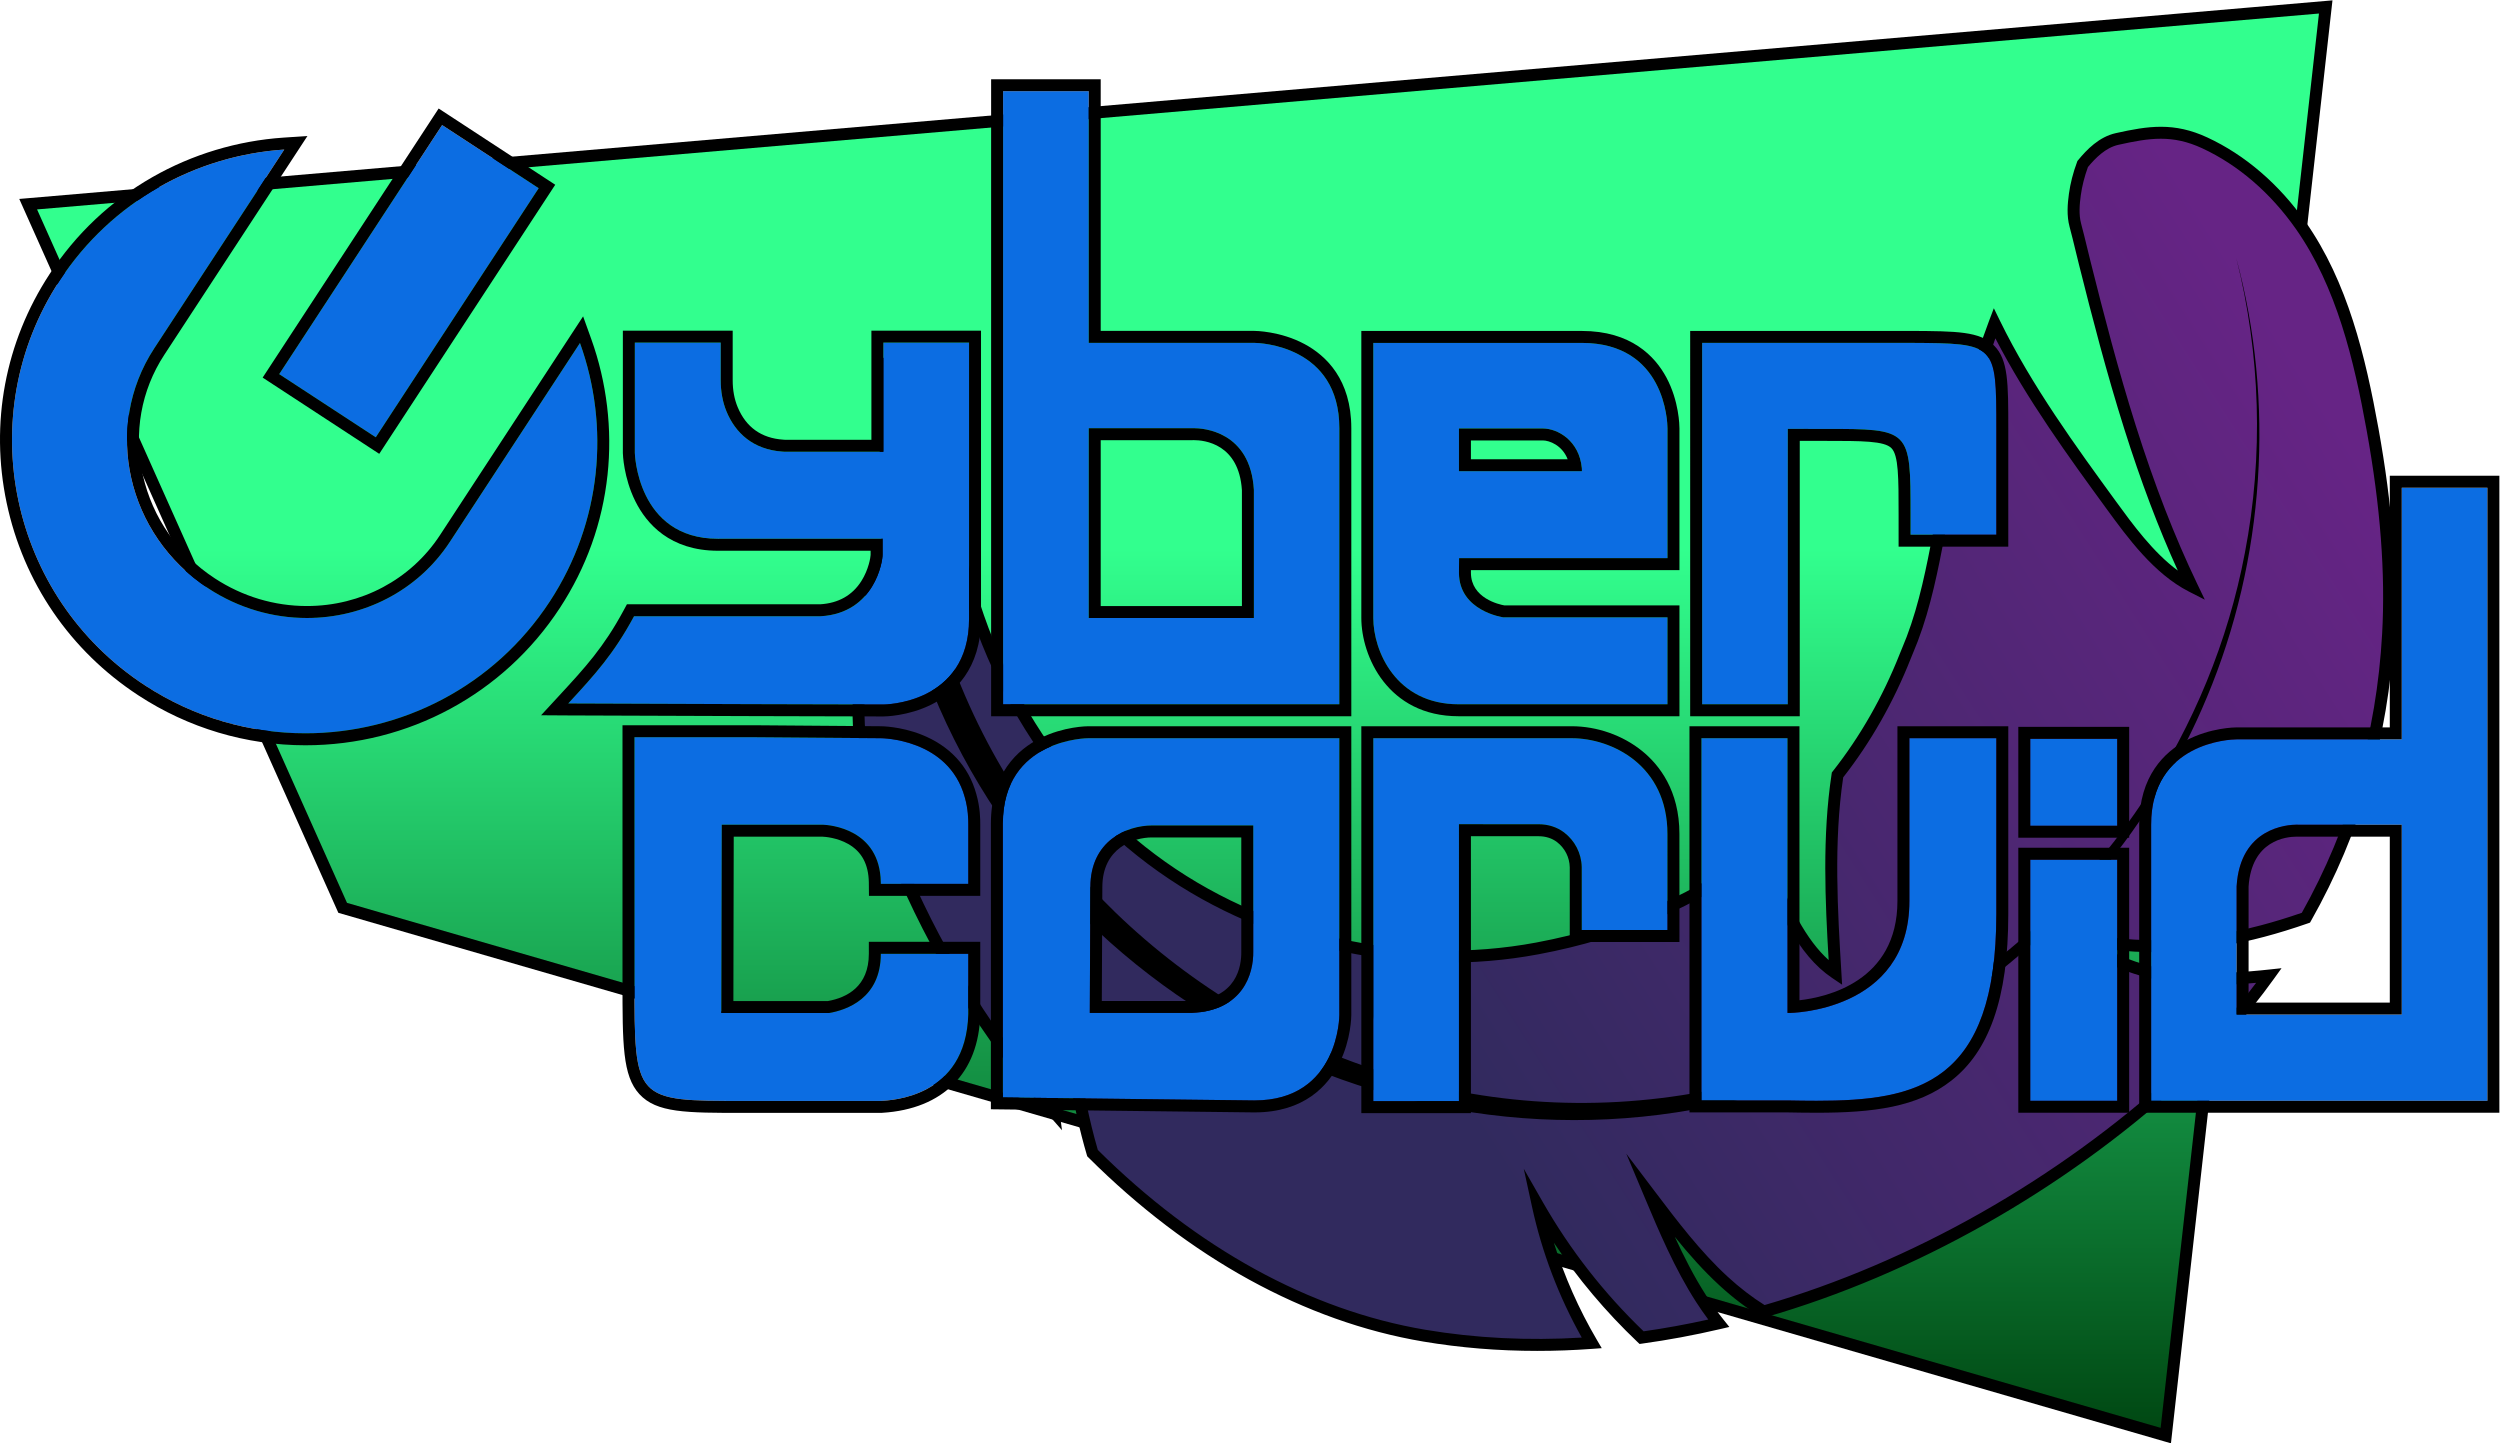 <?xml version="1.0" encoding="UTF-8" standalone="no"?>
<svg
   xmlns:dc="http://purl.org/dc/elements/1.1/"
   xmlns:cc="http://creativecommons.org/ns#"
   xmlns:rdf="http://www.w3.org/1999/02/22-rdf-syntax-ns#"
   xmlns:svg="http://www.w3.org/2000/svg"
   xmlns="http://www.w3.org/2000/svg"
   viewBox="0 0 1392.08 803.68"
   height="803.68"
   width="1392.08"
   xml:space="preserve"
   id="svg2"
   version="1.1"><defs
     id="defs6"><clipPath
       id="clipPath20"
       clipPathUnits="userSpaceOnUse"><path
         id="path18"
         d="M 9047.13,32.27 1431.46,2236.81 117.645,5176.19 9715.17,6000.11 Z" /></clipPath><linearGradient
       id="linearGradient28"
       spreadMethod="pad"
       gradientTransform="matrix(0,-5967.84,-5967.84,0,4916.41,6000.1)"
       gradientUnits="userSpaceOnUse"
       y2="0"
       x2="1"
       y1="0"
       x1="0"><stop
         id="stop22"
         offset="0"
         style="stop-opacity:1;stop-color:#32ff8e" /><stop
         id="stop24"
         offset="0.379"
         style="stop-opacity:1;stop-color:#32ff8e" /><stop
         id="stop26"
         offset="1"
         style="stop-opacity:1;stop-color:#004712" /></linearGradient><clipPath
       id="clipPath40"
       clipPathUnits="userSpaceOnUse"><path
         id="path38"
         d="m 6424.12,993.391 c 116.46,-203.809 263.11,-390.27 433.25,-551.981 107.92,14.871 215.5,35.02 322.34,59.988 -26.24,32.793 -50.7,67.043 -73.37,102.211 -87.06,135.102 -150.21,283.922 -212.53,432.071 94.98,-125.559 190.65,-251.867 306.58,-358.391 51.42,-47.219 107.3,-90.527 167.01,-126.898 645.98,186.281 1254.91,543.639 1730.55,977.129 143.25,130.55 270.03,273.4 379.83,426.35 -10.4,-1.12 -20.81,-2.19 -31.22,-3.2 -131.71,-12.74 -265.24,-17.77 -395.82,3.67 -130.58,21.43 -258.82,70.72 -359.33,156.78 249.67,-58.93 513.35,-36.88 761.28,28.96 60.7,16.12 120.58,34.81 179.79,55.48 202.25,357.62 319.71,759.4 343.31,1183.97 15.84,285.02 -14.08,574.29 -64.68,854.61 -53.36,295.63 -125.39,604.32 -300.6,853.7 -102.33,145.64 -238.75,269.3 -400.16,344.3 -132.3,61.47 -230.99,46.56 -366.54,16.44 -59.08,-13.13 -104.88,-57.28 -143.86,-104.65 -15,-40.56 -26.57,-82.97 -32.67,-127.45 -5.56,-40.46 -9.26,-86.06 1.98,-127.94 14.11,-52.52 26.15,-105.47 39.34,-158.13 57.42,-229.33 117.21,-458.53 188.87,-685.37 71.36,-225.88 154.7,-449.58 258.17,-665.17 -137.69,70.1 -240.51,207.85 -336.57,339.64 -176.75,242.49 -356.55,491.06 -487.32,759.04 -100.31,-265.34 -167.2,-546.48 -221.65,-825.07 -32.58,-166.66 -61.82,-335.15 -122.26,-493.84 -9.18,-24.1 -19.52,-47.73 -29.01,-71.72 -74.17,-187.61 -169.97,-352.47 -282.95,-495.85 -41.14,-270.44 -25.43,-552.12 -8.8,-827.2 -77.11,52.07 -133.03,130.09 -178.3,211.38 -53.9,96.76 -95.02,201.76 -117.83,310.02 -273.94,-217.44 -601.72,-353.94 -948.95,-418.94 -138.95,-26.01 -280.5,-37 -421.75,-33.7 -106.18,-111.25 -132.26,-274.82 -153.15,-427.4 -98.56,123.16 -115.19,288.9 -101.96,448.99 -283.98,41.58 -559.56,141.03 -802.55,293.85 -515.6,324.27 -830.51,849.86 -947.61,1439.1 -11.72,58.97 -30.32,114.6 -78.57,159.96 -35.72,33.58 -77.73,3.72 -108.69,-25.54 -148.94,-140.76 -178.04,-427.18 -201.45,-617.81 -13.82,-112.6 -27.43,-231.57 -15.1,-345 29.86,-274.89 51.88,-262.44 156.35,-518.16 150.17,-367.63 373.39,-735.73 653.01,-1055.12 -29.1,217.38 -19.35,439.95 31.64,653.3 24.9,-276.47 53.59,-562.76 131.66,-827.64 385.69,-384.609 859.32,-673.59 1385.77,-762.441 230.53,-38.899 465.11,-47.547 699.45,-30.34 -104.43,178.012 -181.06,372.351 -224.93,574.012 z" /></clipPath><linearGradient
       id="linearGradient48"
       spreadMethod="pad"
       gradientTransform="matrix(5387.89,3498.94,3498.94,-5387.89,4132.23,1185.63)"
       gradientUnits="userSpaceOnUse"
       y2="0"
       x2="1"
       y1="0"
       x1="0"><stop
         id="stop42"
         offset="0"
         style="stop-opacity:1;stop-color:#312a5e" /><stop
         id="stop44"
         offset="0.275"
         style="stop-opacity:1;stop-color:#312a5e" /><stop
         id="stop46"
         offset="1"
         style="stop-opacity:1;stop-color:#662485" /></linearGradient></defs><g
     transform="matrix(1.333,0,0,-1.333,0,803.68)"
     id="g10"><g
       transform="scale(0.1)"
       id="g12"><g
         id="g14"><g
           clip-path="url(#clipPath20)"
           id="g16"><path
             id="path30"
             style="fill:url(#linearGradient28);fill-opacity:1;fill-rule:nonzero;stroke:none"
             d="M 9047.13,32.27 1431.46,2236.81 117.645,5176.19 9715.17,6000.11 9047.13,32.27" /></g></g><path
         id="path32"
         style="fill:#000000;fill-opacity:1;fill-rule:nonzero;stroke:none"
         d="M 1449.55,2257.6 9025.58,64.531 9686.94,5972.59 154.813,5154.29 Z M 9068.67,0 9040.17,8.25 1413.36,2216.02 80.469,5198.09 9743.4,6027.62 9740.01,5997.32 9068.67,0" /><g
         id="g34"><g
           clip-path="url(#clipPath40)"
           id="g36"><path
             id="path50"
             style="fill:url(#linearGradient48);fill-opacity:1;fill-rule:nonzero;stroke:none"
             d="m 6424.12,993.391 c 116.46,-203.809 263.11,-390.27 433.25,-551.981 107.92,14.871 215.5,35.02 322.34,59.988 -26.24,32.793 -50.7,67.043 -73.37,102.211 -87.06,135.102 -150.21,283.922 -212.53,432.071 94.98,-125.559 190.65,-251.867 306.58,-358.391 51.42,-47.219 107.3,-90.527 167.01,-126.898 645.98,186.281 1254.91,543.639 1730.55,977.129 143.25,130.55 270.03,273.4 379.83,426.35 -10.4,-1.12 -20.81,-2.19 -31.22,-3.2 -131.71,-12.74 -265.24,-17.77 -395.82,3.67 -130.58,21.43 -258.82,70.72 -359.33,156.78 249.67,-58.93 513.35,-36.88 761.28,28.96 60.7,16.12 120.58,34.81 179.79,55.48 202.25,357.62 319.71,759.4 343.31,1183.97 15.84,285.02 -14.08,574.29 -64.68,854.61 -53.36,295.63 -125.39,604.32 -300.6,853.7 -102.33,145.64 -238.75,269.3 -400.16,344.3 -132.3,61.47 -230.99,46.56 -366.54,16.44 -59.08,-13.13 -104.88,-57.28 -143.86,-104.65 -15,-40.56 -26.57,-82.97 -32.67,-127.45 -5.56,-40.46 -9.26,-86.06 1.98,-127.94 14.11,-52.52 26.15,-105.47 39.34,-158.13 57.42,-229.33 117.21,-458.53 188.87,-685.37 71.36,-225.88 154.7,-449.58 258.17,-665.17 -137.69,70.1 -240.51,207.85 -336.57,339.64 -176.75,242.49 -356.55,491.06 -487.32,759.04 -100.31,-265.34 -167.2,-546.48 -221.65,-825.07 -32.58,-166.66 -61.82,-335.15 -122.26,-493.84 -9.18,-24.1 -19.52,-47.73 -29.01,-71.72 -74.17,-187.61 -169.97,-352.47 -282.95,-495.85 -41.14,-270.44 -25.43,-552.12 -8.8,-827.2 -77.11,52.07 -133.03,130.09 -178.3,211.38 -53.9,96.76 -95.02,201.76 -117.83,310.02 -273.94,-217.44 -601.72,-353.94 -948.95,-418.94 -138.95,-26.01 -280.5,-37 -421.75,-33.7 -106.18,-111.25 -132.26,-274.82 -153.15,-427.4 -98.56,123.16 -115.19,288.9 -101.96,448.99 -283.98,41.58 -559.56,141.03 -802.55,293.85 -515.6,324.27 -830.51,849.86 -947.61,1439.1 -11.72,58.97 -30.32,114.6 -78.57,159.96 -35.72,33.58 -77.73,3.72 -108.69,-25.54 -148.94,-140.76 -178.04,-427.18 -201.45,-617.81 -13.82,-112.6 -27.43,-231.57 -15.1,-345 29.86,-274.89 51.88,-262.44 156.35,-518.16 150.17,-367.63 373.39,-735.73 653.01,-1055.12 -29.1,217.38 -19.35,439.95 31.64,653.3 24.9,-276.47 53.59,-562.76 131.66,-827.64 385.69,-384.609 859.32,-673.59 1385.77,-762.441 230.53,-38.899 465.11,-47.547 699.45,-30.34 -104.43,178.012 -181.06,372.351 -224.93,574.012" /></g></g><path
         id="path52"
         style="fill:#000000;fill-opacity:1;fill-rule:nonzero;stroke:none"
         d="m 4586.02,1225.35 c 412.63,-409.928 885.47,-669.58 1367.74,-750.979 209.53,-35.359 429.22,-46.34 653.71,-32.719 -96.47,172.149 -166.3,355.778 -207.78,546.43 l -34.58,158.978 80.72,-141.27 c 113.15,-198.02 254.44,-378.95 420.06,-537.95 89.11,12.609 179.74,29.14 270.11,49.23 -17.5,23.41 -34.46,47.84 -50.67,72.993 -89.82,139.378 -156.1,296.929 -214.57,435.927 l -77.32,183.81 120.31,-159.03 C 7006.64,927.969 7102.69,801 7217.31,695.711 7267.1,649.949 7318.78,610.23 7371.09,577.492 7984.97,756.441 8591.86,1100.1 9081.12,1546 c 126.38,115.19 241.71,241.99 343.37,377.5 -107.48,-9.59 -242.91,-15.96 -377.81,6.17 -147.14,24.15 -275.61,80.33 -371.53,162.46 l -78.22,66.98 100.22,-23.65 c 225.1,-53.15 477.14,-43.46 749.12,28.78 54.46,14.46 111.29,31.9 169.07,51.85 199.42,355.51 312.28,747.36 335.49,1164.83 14.08,253.39 -6.96,531.03 -64.32,848.78 -53.21,294.83 -125.97,601.1 -296.47,843.77 -105.54,150.23 -240.48,266.42 -390.23,336 -125.46,58.29 -220.26,43.67 -350.59,14.7 -53.61,-11.92 -95.98,-55.26 -127.27,-92.87 -14.8,-40.78 -24.59,-79.49 -29.9,-118.21 -5.08,-36.97 -8.89,-79.9 1.36,-118.07 9.12,-34 17.5,-68.61 25.61,-102.06 4.56,-18.85 9.12,-37.68 13.83,-56.48 54.76,-218.71 115.49,-452.94 188.46,-683.91 78.8,-249.44 162.83,-465.95 256.87,-661.89 l 31.97,-66.62 -65.85,33.53 c -146.84,74.76 -256.96,225.82 -345.44,347.19 -155.94,213.95 -331.4,454.68 -463.58,711.03 -76.72,-213.61 -139.3,-453.3 -200.66,-767.13 -3.27,-16.75 -6.51,-33.53 -9.75,-50.3 -28.78,-148.91 -58.54,-302.89 -113.66,-447.64 -5.35,-14.04 -11.09,-27.93 -16.83,-41.83 -4.15,-10.04 -8.3,-20.07 -12.3,-30.18 -72.04,-182.21 -167.06,-349.37 -282.46,-496.9 -40.43,-272.03 -22.98,-560.61 -7.59,-815.46 l 3.05,-50.59 -42,28.36 c -69.6,47.01 -128.75,116.9 -186.14,219.94 -50.41,90.5 -87.85,183.99 -111.54,278.43 -261.03,-198.77 -573.3,-333.21 -928.79,-399.74 -135.32,-25.35 -274.92,-37.02 -415.66,-34.36 -90.99,-101.22 -116.92,-243.75 -139.09,-405.58 l -7.9,-57.7 -36.39,45.48 c -85.55,106.92 -121.32,252.12 -109.06,443.37 -281.21,44.36 -553.64,145.76 -789.23,293.92 -493.47,310.36 -833.98,827.23 -958.82,1455.4 -10.12,50.92 -25.75,103.92 -71.17,146.61 -7.71,7.26 -23.77,22.36 -74.4,-25.49 -136.21,-128.72 -167.8,-388.67 -190.85,-578.47 l -2.96,-24.22 c -15.07,-122.75 -26.6,-233.01 -15.06,-339.25 22.53,-207.42 40.53,-248.24 93.97,-369.42 16.2,-36.75 36.36,-82.48 60.67,-141.98 143.79,-352 349.03,-691.48 595.98,-986.55 -17.76,197.02 -3.95,392.1 41.22,581.08 l 35.51,148.59 13.7,-152.16 c 25.7,-285.46 54.94,-562.76 128.95,-816.69 z M 6422.01,385.988 c -162.84,0 -322.38,13.063 -476.57,39.082 -494.32,83.43 -978.17,349.481 -1399.26,769.39 l -4.52,4.51 -1.81,6.12 c -60.89,206.57 -92.21,427.14 -115.63,654.71 -20.44,-154.21 -20.11,-311.64 1.09,-469.98 l 10.99,-82.14 -54.58,62.35 c -274.07,313.06 -501.38,680.34 -657.35,1062.14 -24.05,58.87 -44.06,104.25 -60.14,140.72 -55.76,126.48 -74.55,169.09 -97.92,384.18 -12.12,111.57 -0.31,224.86 15.15,350.76 l 2.94,24.15 c 23.98,197.36 56.82,467.66 206.15,608.78 56.33,53.23 104.42,61.83 142.99,25.59 55.82,-52.48 74.78,-117.06 85.96,-173.31 122.13,-614.55 454.68,-1119.84 936.4,-1422.81 236.17,-148.53 510.34,-248.91 792.86,-290.28 l 23.23,-3.39 -1.94,-23.4 c -13.13,-158.94 6.98,-283.82 61.4,-379.43 19.06,125.13 52.18,273.91 150.71,377.16 l 7.63,8 11.04,-0.26 c 140.94,-3.28 281.05,7.9 416.58,33.28 361.66,67.69 677.24,206.96 938,413.94 l 31.67,25.14 8.34,-39.56 c 21.62,-102.64 60.38,-204.59 115.2,-303.02 41.08,-73.77 82.61,-128.92 128.18,-169.77 -14.55,245.39 -27.12,517.69 12.37,777.19 l 0.99,6.53 4.09,5.18 c 114.25,145 208.23,309.71 279.33,489.57 4.09,10.35 8.34,20.63 12.59,30.91 5.57,13.45 11.13,26.91 16.32,40.52 53.58,140.7 82.92,292.51 111.29,439.32 3.25,16.82 6.49,33.63 9.78,50.41 67.12,343.36 135.84,599.07 222.8,829.12 l 20.47,54.14 25.39,-52.02 c 132.62,-271.77 319.86,-528.64 485.05,-755.27 70.21,-96.31 154.52,-212 258.05,-288.59 -80.79,177.63 -154.28,372.16 -223.68,591.86 -73.37,232.24 -134.34,467.35 -189.29,686.82 -4.74,18.93 -9.34,37.89 -13.93,56.86 -8.02,33.16 -16.33,67.45 -25.3,100.86 -12.56,46.78 -8.37,95.93 -2.61,137.84 5.99,43.61 17.1,87.02 33.99,132.71 l 1.46,3.96 2.68,3.26 c 36.63,44.5 87.67,97.59 157.74,113.16 136.03,30.23 243.08,46.61 382.5,-18.17 157.69,-73.27 299.49,-195.2 410.08,-352.6 176.07,-250.59 250.52,-563.17 304.75,-863.62 58.06,-321.65 79.39,-603.1 64.99,-860.44 -23.76,-428.43 -140.34,-830.45 -346.47,-1194.89 l -4.63,-8.19 -8.88,-3.1 c -62.03,-21.66 -123.14,-40.52 -181.61,-56.05 -234.65,-62.32 -455.44,-79.32 -658.03,-50.77 73.35,-41.33 159.31,-70.65 253.71,-86.14 139.66,-22.92 281.44,-13.88 389.38,-3.46 10.29,1.01 20.63,2.07 30.96,3.18 l 55.55,5.94 -32.58,-45.38 C 9386.6,1783.99 9257.64,1639.23 9114.79,1509.05 8617.16,1055.51 7999.05,706.52 7374.32,526.371 l -10.55,-3.039 -9.38,5.719 c -58.26,35.48 -115.76,79.168 -170.91,129.84 -68.19,62.648 -129.53,132.129 -187.36,203.672 38.31,-83.504 81.15,-167.692 131.24,-245.411 22.65,-35.16 46.84,-68.863 71.87,-100.14 l 24.76,-30.93 -38.58,-9.031 c -108.47,-25.34 -217.68,-45.672 -324.61,-60.41 l -11.93,-1.641 -8.72,8.281 C 6708.24,548.66 6591.25,687.582 6491,837.75 6534.79,696.98 6594.92,561.059 6670.61,432.031 l 20.32,-34.629 -40.05,-2.941 c -76.85,-5.648 -153.23,-8.473 -228.87,-8.473" /><path
         id="path54"
         style="fill:#000000;fill-opacity:1;fill-rule:nonzero;stroke:none"
         d="M 3824.68,4520.68 C 3604.43,2509.87 5555.22,931.359 7478.14,1562.85 c 56.61,16.93 125.56,44.17 181.2,64.94 54.94,23.69 122.78,51.44 175.85,78.48 66.37,31.51 140.82,71.28 203.77,109.13 0,0.01 66.2,39.57 66.2,39.57 l 64.39,42.46 c 624.46,413.44 1068.8,1085.36 1207.76,1821.29 78.69,406.88 65.44,830.77 -35.89,1232.82 C 9503.88,4348.52 9460.7,3693.31 9219.05,3117 8998.82,2586.27 8614.24,2125.31 8132.23,1812.56 c -85.85,-53.81 -181.75,-111.22 -272.87,-155.35 -53.67,-28.39 -122.64,-57.72 -178.24,-82.55 -24.29,-9.85 -84.99,-33.12 -109.77,-43.07 -1494.61,-565.371 -3205.13,237.95 -3729.26,1749.62 -143.08,398.86 -197.35,830.29 -156.68,1253.73 l 139.27,-14.26 v 0" /><path
         id="path56"
         style="fill:#000000;fill-opacity:1;fill-rule:nonzero;stroke:none"
         d="m 3807.77,3912.64 c -21.44,196.67 -22.86,400.53 -1.74,609.95 0,0 -101.97,10.44 -101.96,10.45 -25.96,-247.17 -17.26,-495.91 22.79,-739.23 21.82,44.96 48.38,85.46 80.91,118.83" /><path
         id="path58"
         style="fill:#0c6de2;fill-opacity:1;fill-rule:nonzero;stroke:none"
         d="M 2422.71,4596.25 1879.64,3766.1 C 1663.23,3435.29 1211.27,3348.01 870.16,3571.16 529.051,3794.3 427.965,4243.38 644.375,4574.19 l 543.065,830.15 C 818.727,5379.55 466.125,5188.73 248.727,4856.4 -119.879,4292.94 39.762,3536.25 605.301,3166.28 c 565.539,-369.96 1322.809,-213.1 1691.419,350.37 217.4,332.32 250.98,731.84 125.99,1079.6" /><path
         id="path60"
         style="fill:#000000;fill-opacity:1;fill-rule:nonzero;stroke:none"
         d="m 1284.23,5460.96 -100.14,-6.73 C 992.133,5441.32 802.781,5384.22 636.512,5289.1 462.102,5189.32 317.555,5052.95 206.887,4883.78 21.281,4600.05 -42.324,4260.78 27.785,3928.46 97.883,3596.2 293.262,3310.66 577.926,3124.44 786.492,2988 1027.78,2915.88 1275.7,2915.88 c 430.65,0 827.98,214.36 1062.86,573.4 110.67,169.17 177.71,356.24 199.26,556.02 20.55,190.45 -2.99,386.82 -68.06,567.87 l -33.95,94.45 -54.94,-83.99 -543.07,-830.16 c -121.22,-185.29 -329.04,-295.92 -555.92,-295.92 -135.99,0 -268.89,39.92 -384.349,115.45 -154.039,100.77 -260.777,253.58 -300.554,430.28 -39.649,176.13 -7.957,354.96 89.238,503.53 l 543.075,830.16 54.94,83.99 z m -96.79,-56.62 -543.065,-830.15 C 427.965,4243.38 529.051,3794.3 870.16,3571.16 c 127.77,-83.59 271.05,-123.61 411.72,-123.61 234.88,0 462.41,111.65 597.76,318.55 l 543.07,830.15 c 124.99,-347.76 91.41,-747.28 -125.99,-1079.6 -233.55,-357.02 -623.04,-550.77 -1021.02,-550.77 -230.14,0 -463.192,64.85 -670.399,200.4 -565.539,369.97 -725.18,1126.66 -356.574,1690.12 217.398,332.33 570,523.15 938.713,547.94" /><path
         id="path62"
         style="fill:#0c6de2;fill-opacity:1;fill-rule:nonzero;stroke:none"
         d="m 2250.12,5242.91 -403.29,263.76 -680.43,-1040.39 403.29,-263.76 680.43,1040.39" /><path
         id="path64"
         style="fill:#000000;fill-opacity:1;fill-rule:nonzero;stroke:none"
         d="m 1832.36,5575.88 -27.37,-41.84 -680.43,-1040.39 -27.37,-41.85 41.85,-27.37 403.29,-263.75 41.84,-27.37 27.37,41.84 680.43,1040.39 27.37,41.85 -41.85,27.36 -403.29,263.76 -41.84,27.37 z m 14.47,-69.21 403.29,-263.76 -680.43,-1040.39 -403.29,263.76 680.43,1040.39" /><path
         id="path66"
         style="fill:#0c6de2;fill-opacity:1;fill-rule:nonzero;stroke:none"
         d="m 3690.09,4597.92 v -455.91 c 0,0 1.31,0 -411.85,0 -2.15,0 -7.68,0.48 -9.85,0.62 -123.37,8.34 -196.56,78.95 -233.02,166.33 -17.31,41.49 -24.72,86.43 -24.72,131.39 v 157.57 h -358.81 c 0,0 0,4.44 0,-460.46 0,0 8.72,-364.95 356.22,-358.88 h 678.68 v -65.93 c 1.02,-27.04 -32.73,-244.54 -258.38,-257.77 h -779.74 c -85,-157.59 -162.93,-243.02 -274.89,-364.36 286.35,-1.86 1316.36,-4.25 1316.36,-4.25 0,0 357.87,0 357.87,357.78 v 1153.87 h -357.87" /><path
         id="path68"
         style="fill:#000000;fill-opacity:1;fill-rule:nonzero;stroke:none"
         d="m 4097.96,4647.92 h -457.87 v -455.91 h -361.24 c -1.28,0.06 -3.01,0.2 -4.4,0.31 l -2.68,0.2 c -91.25,6.17 -155.26,51.82 -190.26,135.7 -13.84,33.18 -20.86,70.9 -20.86,112.13 v 157.57 50 h -50 -358.81 -50 v -50 -460.46 -0.6 l 0.01,-0.6 c 0.1,-4.12 2.99,-101.96 51.9,-200.51 46.92,-94.54 145,-207.24 345.77,-207.24 2.98,0 5.94,0.02 8.97,0.07 h 628.25 v -15.93 -0.94 l 0.02,-0.48 c -0.21,-8.81 -7.48,-60.3 -38.63,-109.39 -37.79,-59.54 -95.41,-92.16 -171.29,-96.96 h -778.22 -29.84 l -14.17,-26.26 C 2521.33,3324.21 2444,3240.41 2336.98,3124.43 l -76.74,-83.17 113.16,-0.74 c 283.18,-1.84 1306.28,-4.22 1316.58,-4.25 4.25,0 102.52,0.57 201.4,50 94.24,47.11 206.58,147.42 206.58,357.78 v 1153.87 50 z m -50,-50 V 3444.05 c 0,-357.78 -357.87,-357.78 -357.87,-357.78 0,0 -1030.01,2.39 -1316.36,4.25 111.96,121.34 189.89,206.77 274.89,364.36 h 779.74 c 225.65,13.22 259.4,230.72 258.38,257.77 v 65.93 h -678.68 c -2.88,-0.05 -5.7,-0.07 -8.54,-0.07 -339.06,0 -347.68,358.95 -347.68,358.95 0,451.85 0,460.34 0,460.46 h 358.81 v -157.57 c 0,-44.96 7.41,-89.9 24.72,-131.39 36.46,-87.38 109.65,-157.99 233.02,-166.33 2.17,-0.14 7.7,-0.62 9.85,-0.62 409.6,0 411.84,0 411.85,0 v 0 0 455.91 h 357.87 m -1396.12,0 v 0 0" /><path
         id="path70"
         style="fill:#0c6de2;fill-opacity:1;fill-rule:nonzero;stroke:none"
         d="m 5237.83,3447.43 h -689.87 v 792.97 h 432.45 c 0,0 241.03,14.44 257.42,-257.33 z m 0.46,1149.49 H 4547.96 V 5648.05 H 4190.19 V 4485.69 4303.47 3087.16 H 5594.82 V 4240.4 c 0,344.16 -331.51,356.52 -356.53,356.52" /><path
         id="path72"
         style="fill:#000000;fill-opacity:1;fill-rule:nonzero;stroke:none"
         d="m 4597.96,4190.4 h 383.95 l 1.49,0.09 c 0.15,0 1.38,0.04 3.28,0.04 44.12,0 188.74,-15.1 201.15,-209.01 v -484.09 h -589.87 v 692.97 z m 0,1507.65 H 4140.19 V 3037.16 h 1504.63 v 50 1153.24 c 0,203.9 -106.18,303.63 -195.26,351.39 -101.66,54.51 -206.84,55.13 -211.27,55.13 h -640.33 v 1001.13 50 z m -50,-2250.62 h 689.87 v 535.64 c -14.82,245.66 -213.18,257.46 -251.15,257.46 -4.04,0 -6.27,-0.13 -6.27,-0.13 h -432.45 v -792.97 m 0,2200.62 V 4596.92 h 690.33 c 25.02,0 356.53,-12.36 356.53,-356.52 V 3087.16 H 4190.19 v 1216.31 182.22 1162.36 h 357.77" /><path
         id="path74"
         style="fill:#0c6de2;fill-opacity:1;fill-rule:nonzero;stroke:none"
         d="m 9342.97,2326.73 c 16.4,271.77 257.42,257.33 257.42,257.33 l 432.41,-0.01 v -792.96 h -689.83 z m -356.98,257.32 V 1430.81 h 1404.61 v 2560.9 h -357.8 V 2940.58 h -690.28 c -25.02,0 -356.53,-12.36 -356.53,-356.53" /><path
         id="path76"
         style="fill:#000000;fill-opacity:1;fill-rule:nonzero;stroke:none"
         d="m 9392.97,2325.18 c 12.42,193.9 157.04,209.01 201.16,209.01 1.9,0 3.12,-0.04 3.56,-0.06 l 1.5,-0.09 1.2,0.01 h 382.45 v -692.96 h -589.87 v 484.09 z M 10440.6,4041.71 H 9982.84 V 2990.58 h -640.32 c -4.43,0 -109.61,-0.62 -211.28,-55.13 -89.07,-47.76 -195.25,-147.49 -195.25,-351.4 v -1153.23 -50 h 50 1404.61 50 v 50 1216.31 182.22 1162.36 50 z M 9342.97,1791.09 h 689.83 v 792.96 h -432.41 c 0,0 -2.22,0.14 -6.26,0.14 -37.99,0 -236.33,-11.82 -251.16,-257.46 V 1791.09 M 10390.6,3991.71 V 2829.35 2647.13 1430.82 H 8985.99 v 1153.23 c 0,344.17 331.51,356.53 356.53,356.53 h 690.28 v 1051.13 h 357.8" /><path
         id="path78"
         style="fill:#0c6de2;fill-opacity:1;fill-rule:nonzero;stroke:none"
         d="M 7980.97,4596.84 H 7110.32 V 3087.16 h 357.78 v 1150.37 l 155.61,-0.13 c 357.26,0 357.26,-0.48 357.26,-357.74 0,-17.35 0,-69.32 0,-84.12 h 358.24 c 0,38.7 0,345.1 0,441.38 0,357.83 0,357.83 -358.24,359.92" /><path
         id="path80"
         style="fill:#000000;fill-opacity:1;fill-rule:nonzero;stroke:none"
         d="m 7981.12,4646.84 h -920.8 V 3037.16 h 457.78 v 50 1100.33 l 105.57,-0.09 c 154.12,0 247.12,0 277.24,-30.21 30.06,-30.14 30.06,-123.25 30.06,-277.53 v -45.05 -39.07 -50 h 50 358.24 50 v 50 441.38 c 0,192.43 0,289.01 -59.34,348.63 -59.32,59.6 -156,60.16 -348.61,61.29 h -0.14 z m -0.15,-50 c 358.24,-2.1 358.24,-2.1 358.24,-359.92 0,-96.28 0,-402.68 0,-441.38 h -358.24 c 0,14.8 0,66.77 0,84.12 0,357.26 0,357.74 -357.26,357.74 l -155.61,0.13 V 3087.16 h -357.78 v 1509.68 h 870.65" /><path
         id="path82"
         style="fill:#0c6de2;fill-opacity:1;fill-rule:nonzero;stroke:none"
         d="m 8844.15,1430.81 h -363.1 v 1007.08 h 363.1 V 1430.81" /><path
         id="path84"
         style="fill:#000000;fill-opacity:1;fill-rule:nonzero;stroke:none"
         d="m 8894.15,2487.89 h -463.1 V 1380.82 h 463.1 v 50 1007.07 50 z m -50,-50 V 1430.82 h -363.1 v 1007.07 h 363.1" /><path
         id="path86"
         style="fill:#0c6de2;fill-opacity:1;fill-rule:nonzero;stroke:none"
         d="m 8844.15,2579.73 h -363.1 v 363.1 h 363.1 v -363.1" /><path
         id="path88"
         style="fill:#000000;fill-opacity:1;fill-rule:nonzero;stroke:none"
         d="m 8894.15,2992.83 h -463.1 v -463.1 h 463.1 v 50 363.1 50 z m -50,-50 v -363.1 h -363.1 v 363.1 h 363.1" /><path
         id="path90"
         style="fill:#0c6de2;fill-opacity:1;fill-rule:nonzero;stroke:none"
         d="m 6094.44,4060.74 v 178.52 h 348.16 c 62.73,1.14 154.25,-49.97 165.17,-165.43 1.23,-13.03 -0.12,-8.44 0,-13.09 v 0 z m 871.11,-363.19 v 542.1 c 0,27.38 -10.22,357 -357.78,357 h -871.11 v -884.84 -13.89 c 0,0 0,120.62 0,-250.49 0,-137.03 94.09,-360.27 356.25,-360.27 h 872.64 v 363.09 h -685.78 c 0,0 -185.06,25.7 -185.33,186.29 -0.04,23.27 0.56,43.06 0.56,61.01 h 870.55" /><path
         id="path92"
         style="fill:#000000;fill-opacity:1;fill-rule:nonzero;stroke:none"
         d="m 6144.44,4189.26 h 298.61 l 0.45,0.01 1.14,0.01 c 27.55,0 81.27,-20.12 103.83,-78.54 h -404.03 v 78.52 z m 463.33,457.39 H 5686.66 V 3447.43 c 0,-158.62 110.29,-410.27 406.25,-410.27 h 872.64 50 v 50 363.09 50 h -50 -681.76 c -20.6,3.69 -139.17,29.59 -139.35,136.37 -0.01,3.74 0.01,7.38 0.03,10.93 h 821.08 50 v 50 542.1 c 0,11.34 -1.53,113.58 -54.49,212.38 -47.58,88.79 -147.5,194.62 -353.29,194.62 z m -513.33,-585.91 h 513.33 v 0 c -0.12,4.65 1.23,0.06 0,13.09 -10.8,114.21 -100.47,165.45 -163.13,165.45 -0.68,0 -1.36,0 -2.04,-0.02 h -348.16 v -178.52 m 513.33,535.91 c 347.56,0 357.78,-329.62 357.78,-357 v -542.1 H 6095 c 0,-17.95 -0.6,-37.74 -0.56,-61.01 0.27,-160.59 185.33,-186.29 185.33,-186.29 h 685.78 v -363.09 h -872.64 c -262.16,0 -356.25,223.24 -356.25,360.27 0,224.92 0,269.21 0,269.21 v -18.72 13.89 884.84 h 871.11" /><path
         id="path94"
         style="fill:#0c6de2;fill-opacity:1;fill-rule:nonzero;stroke:none"
         d="m 5235.19,2054.73 c 1.52,-92.67 -42.02,-247.67 -257.47,-257 h -425.41 l 2.5,525.85 c 0,194.32 153.57,257.33 257.48,257.33 h 422.9 z m -688.98,890.67 c 0,0 -357,0.06 -357,-357.43 v -1143.2 l 1048.62,-12.5 c 356.99,-1.46 356.99,356.99 356.99,356.99 V 2945.4 H 4546.21" /><path
         id="path96"
         style="fill:#000000;fill-opacity:1;fill-rule:nonzero;stroke:none"
         d="m 4602.55,1847.73 2.26,475.62 c 0,163.89 130.42,207.56 207.48,207.56 h 372.9 v -476.18 -0.41 l 0.01,-0.41 c 0.97,-59.12 -17.45,-197.4 -208.59,-206.18 H 4602.55 Z M 5644.82,2995.4 H 4546.21 c -4.12,0 -102.2,-0.55 -200.88,-49.95 -94.03,-47.06 -206.12,-147.29 -206.12,-357.48 v -1143.2 -49.41 l 49.41,-0.58 1048.62,-12.5 2.76,-0.01 c 208.91,0 308.49,112.16 355.25,206.25 49.01,98.62 49.57,196.62 49.57,200.75 v 1156.13 50 z M 4552.31,1797.73 h 425.41 c 215.45,9.33 258.99,164.33 257.47,257 v 526.18 h -422.9 c -103.91,0 -257.48,-63.01 -257.48,-257.33 l -2.5,-525.85 M 5594.82,2945.4 V 1789.26 c 0,0 0.02,-356.99 -354.82,-356.99 -0.72,0 -1.45,0 -2.17,0 l -1048.62,12.5 v 1143.2 c 0,357.49 357,357.43 357,357.43 h 1048.61" /><path
         id="path98"
         style="fill:#0c6de2;fill-opacity:1;fill-rule:nonzero;stroke:none"
         d="m 7976.11,2945.4 v -680 c 0,-468.11 -509.23,-467.67 -500.46,-467.67 h -8.77 v 467.67 107.13 572.87 H 7107.39 V 1432.27 h 356.83 c 475.88,-9.05 874.99,0 874.99,779.34 v 733.79 h -363.1" /><path
         id="path100"
         style="fill:#000000;fill-opacity:1;fill-rule:nonzero;stroke:none"
         d="m 8389.21,2995.4 h -463.1 v -730 c 0,-336.72 -296.71,-402 -409.23,-414.65 v 414.65 107.13 572.87 50 h -50 -359.49 -50 v -50 -1513.13 -50 h 50 356.36 c 39.89,-0.76 82.56,-1.46 124.45,-1.46 235.51,0 421.48,22.9 563.63,134.61 79.22,62.27 136.84,146.58 176.14,257.74 41.21,116.58 61.24,260 61.24,438.45 v 733.79 50 z m -50,-50 v -733.79 c 0,-710.6 -331.74,-780.79 -751.01,-780.79 -40.56,0 -82.01,0.65 -123.98,1.45 H 7107.39 V 2945.4 h 359.49 V 2372.53 2265.4 1797.73 h 8.73 v 0 c 0.01,0 0.02,0 0.04,0 h -0.04 c -6.74,0 500.5,0.47 500.5,467.67 v 18.33 272.17 389.5 h 363.1" /><path
         id="path102"
         style="fill:#0c6de2;fill-opacity:1;fill-rule:nonzero;stroke:none"
         d="m 6965.41,2545.54 c 0,286.44 -231.75,399.86 -400.51,399.86 0,0 -336.72,0 -340.69,0 H 5736.66 V 1429.36 h 357.78 v 1156.73 l 333.24,-0.14 c 0.11,0 0.23,0 0.34,0 38.09,0 75.78,-11.29 106.02,-34.45 43.67,-33.44 72.15,-85.7 73.27,-144.64 0,-2.16 0,-4.22 0,-6.43 0,-17.36 0,-241.53 0,-256.33 h 358.24 c 0,38.69 -0.14,401.44 -0.14,401.44" /><path
         id="path104"
         style="fill:#000000;fill-opacity:1;fill-rule:nonzero;stroke:none"
         d="M 6564.9,2995.4 H 5686.66 V 1379.36 h 457.78 v 50 1106.71 l 283.22,-0.12 c 28.79,0 55.65,-8.57 75.98,-24.14 33.21,-25.43 52.75,-63.85 53.67,-105.47 v -2.4 -3.51 -136.31 -120.02 -50 h 50 358.24 50 v 50 c 0,38.69 -0.14,401.46 -0.14,401.46 0,181.78 -84.54,288.57 -155.46,346.14 -81.17,65.9 -188.72,103.7 -295.05,103.7 z m 0,-50 c 168.76,0 400.51,-113.42 400.51,-399.86 0,0 0.14,-362.75 0.14,-401.44 h -358.24 c 0,14.8 0,238.97 0,256.33 0,2.21 0,4.27 0,6.43 -1.12,58.94 -29.6,111.2 -73.27,144.64 -30.24,23.16 -67.93,34.45 -106.02,34.45 -0.11,0 -0.23,0 -0.34,0 l -333.24,0.14 V 1429.36 H 5736.66 V 2945.4 h 487.55 c 3.97,0 340.69,0 340.69,0" /><path
         id="path106"
         style="fill:#0c6de2;fill-opacity:1;fill-rule:nonzero;stroke:none"
         d="m 3432.85,2584.1 c 1.31,0 2.51,0 3.8,0 30.02,-1.15 238.73,-17.3 242.69,-240.18 0.02,-2.36 0.04,-4.59 0.06,-6.99 h 365.45 v 247.12 c 0,21.2 -0.37,64.93 -14.78,115.01 -68.22,246.22 -350.88,246.34 -350.88,246.34 l -528.86,4.16 h -42.09 -457.91 V 1930.21 c 0,-500 0,-500 457.55,-500 h 42.45 v 0 h 528.37 c 40.99,2.97 357.18,11.81 366.15,363.09 v 251.53 H 3679.4 v 0 c 0,-186.52 -143.66,-235.07 -216.29,-247.36 -9.7,0 -19.67,0 -30.26,0 h -419.43 l 1.67,786.63 h 417.76" /><path
         id="path108"
         style="fill:#000000;fill-opacity:1;fill-rule:nonzero;stroke:none"
         d="M 3150.52,2999.56 H 2600.33 V 1930.21 c 0,-262.61 0,-394.43 70.3,-471.26 72.06,-78.74 194.1,-78.74 437.25,-78.74 h 42.45 528.37 1.81 l 1.81,0.13 4.19,0.27 c 253.23,16.14 402.06,166.09 408.32,411.42 l 0.02,0.64 v 0.63 251.53 50 h -50 -365.45 -50 v -50 c 0,-136.97 -91.83,-183.05 -170.64,-197.36 h -14.38 -5.65 -5.88 -369.32 l 1.45,686.63 h 367.87 1.87 0.88 c 11.64,-0.53 61.45,-4.28 107.48,-30.42 56.7,-32.2 84.92,-84.75 86.27,-160.64 l 0.02,-2.85 0.04,-3.73 0.46,-49.53 h 49.53 365.45 50 v 50 247.12 c 0,21.16 0,70.72 -16.73,128.84 -32.14,116 -112.04,202.02 -230.94,248.27 -86.93,33.82 -164.7,34.24 -167.97,34.24 l -528.49,4.16 h -0.2 z m -0.19,-50 528.86,-4.16 c 0,0 282.66,-0.12 350.88,-246.34 14.41,-50.08 14.78,-93.81 14.78,-115.01 V 2336.93 H 3679.4 c -0.02,2.4 -0.04,4.63 -0.06,6.99 -3.96,222.88 -212.67,239.03 -242.69,240.18 -1.29,0 -2.49,0 -3.8,0 h -417.76 l -1.67,-786.63 h 419.43 c 3.92,0 7.76,0 11.53,0 6.41,0 12.63,0 18.73,0 72.63,12.29 216.29,60.84 216.29,247.36 h 365.45 V 1793.3 c -8.97,-351.28 -325.16,-360.12 -366.15,-363.09 h -528.37 v 0 h -42.45 c -457.55,0 -457.55,0 -457.55,500 v 1019.35 h 457.91 42.09" /></g></g></svg>